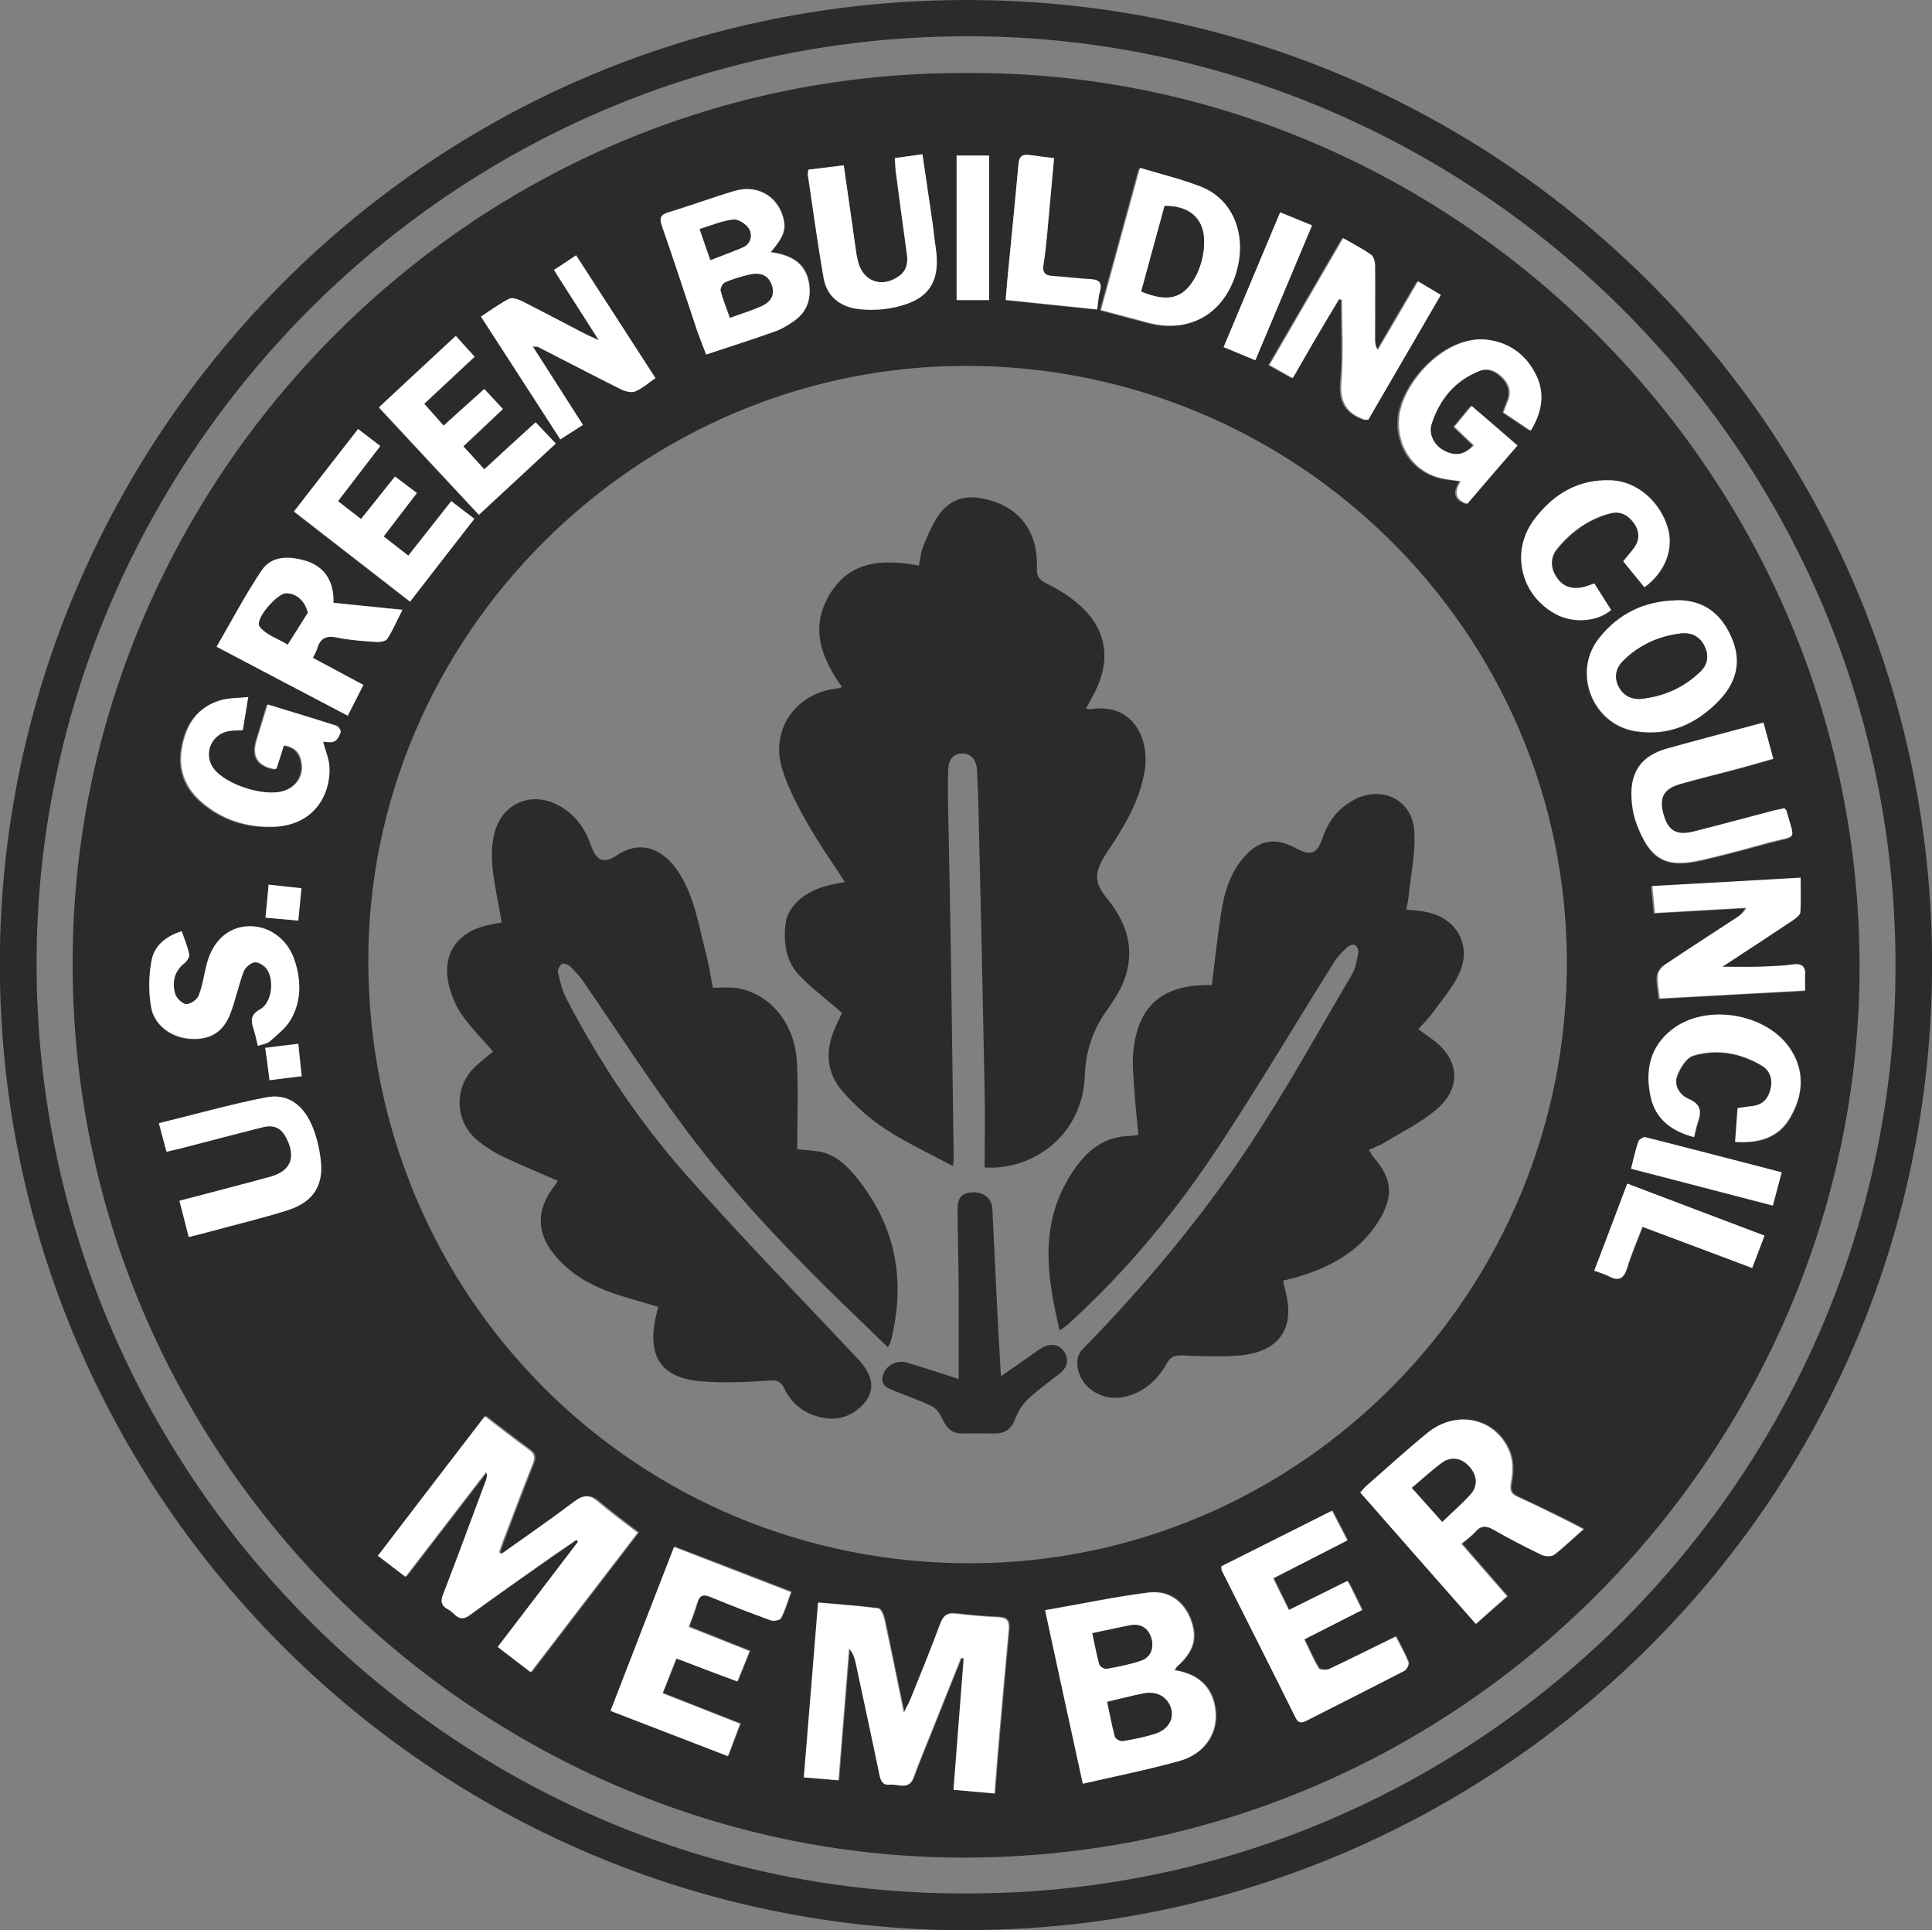 <?xml version="1.0" encoding="UTF-8"?>
<svg id="Livello_2" data-name="Livello 2" xmlns="http://www.w3.org/2000/svg" xmlns:xlink="http://www.w3.org/1999/xlink" viewBox="0 0 85.45 85.36">
  <rect x="0" y="0" width="85.45" height="85.36" fill="#808080" stroke="none"/>
  <defs>
    <style>
      .cls-1 {
        fill: #2b2b2a;
      }

      .cls-2 {
        fill: #fff;
      }

      .cls-3 {
        clip-path: url(#clippath-1);
      }

      .cls-4 {
        clip-path: url(#clippath);
      }

      .cls-5 {
        fill: none;
      }
    </style>
    <clipPath id="clippath">
      <rect class="cls-5" x="0" width="85.45" height="85.36"/>
    </clipPath>
    <clipPath id="clippath-1">
      <rect class="cls-5" x="0" width="85.45" height="85.36"/>
    </clipPath>
  </defs>
  <g id="Livello_1-2" data-name="Livello 1">
    <g class="cls-4">
      <path class="cls-1" d="m42.7,83.73c22.58.07,40.76-18.28,41.13-40.27.4-23.2-18.33-41.46-40.28-41.85C20.27,1.2,1.86,20.02,1.62,42.17c-.25,22.98,18.53,41.64,41.09,41.56m.03,1.63C19.05,85.35-.43,65.9,0,41.84.42,18.88,19.49-.7,44.06.02c22.74.67,40.84,19.04,41.38,41.55.59,24.71-19.46,43.82-42.7,43.78"/>
      <path class="cls-1" d="m13.35,47.59c-.05-.5-.1-.94-.15-1.44-.52.06-.97.12-1.46.18.07.5.13.94.19,1.43.5-.06.93-.11,1.43-.17m-1.47-8.47c-.05.54-.09.99-.14,1.46.53.05.98.09,1.45.13.05-.51.09-.95.14-1.43-.5-.06-.93-.1-1.45-.16M55.52,15.93c.85-2.02,1.68-3.98,2.51-5.97-.48-.2-.93-.38-1.41-.57-.84,2-1.66,3.95-2.5,5.96.48.2.92.38,1.4.58m-11.77-9.05h-1.44v6.39h1.44v-6.39Zm35.05,44.98c-2.05-.53-4.03-1.05-6.02-1.56-.09-.02-.29.1-.32.19-.13.38-.21.77-.32,1.2,2.12.55,4.18,1.08,6.27,1.63.14-.52.26-.96.39-1.46M48.53,13.68c.04-.3.06-.56.12-.79.11-.4-.06-.51-.43-.53-.56-.03-1.12-.1-1.68-.14-.33-.02-.44-.17-.39-.49.07-.44.12-.88.16-1.31.11-1.12.21-2.25.31-3.41-.41-.05-.76-.09-1.11-.14-.3-.04-.43.07-.46.38-.14,1.52-.29,3.04-.44,4.56-.05.48-.09.96-.13,1.47,1.38.14,2.7.28,4.05.42m28.97,42.39c.19-.5.36-.95.55-1.44-2.05-.78-4.04-1.53-6.06-2.3-.5,1.31-.98,2.57-1.46,3.85.25.09.45.15.63.24.46.25.68.1.83-.39.18-.59.43-1.17.67-1.79,1.63.61,3.2,1.2,4.86,1.83m-.76-5.58c1.05.07,1.9-.18,2.41-1.04.58-.98.69-2.04.05-3.04-1.03-1.6-3.72-2.06-5.23-.9-1,.77-1.22,1.86-.96,3.02.22.97.93,1.49,1.91,1.75.06-.24.1-.46.17-.66.16-.46.15-.8-.41-1.03-.37-.16-.67-.58-.51-1.01.13-.35.4-.81.71-.9,1.05-.31,2.1-.12,3.04.44.36.22.49.61.39,1.03-.09.39-.31.68-.74.75-.23.04-.46.07-.72.1-.03.48-.07.95-.11,1.49m-4.02-24.53c.93-.68,1.32-1.72,1.03-2.66-.35-1.16-1.37-2.03-2.47-2.07-1.47-.06-2.6.61-3.44,1.75-1.06,1.42-.58,3.36.99,4.18.77.4,1.82.33,2.42-.2-.24-.38-.48-.76-.74-1.17-.16.05-.3.11-.44.15-.49.13-.93.02-1.22-.41-.28-.42-.31-.89.02-1.28.62-.75,1.39-1.3,2.34-1.56.45-.12.8.08,1.06.44.25.36.27.73,0,1.09-.15.2-.31.39-.47.59.32.39.63.77.93,1.15M8.35,54.7c.36-.09.65-.16.94-.24,1.13-.3,2.27-.58,3.39-.93,1.1-.34,1.59-1.02,1.51-2.08-.04-.52-.15-1.05-.34-1.53-.4-1.07-1.12-1.59-2.1-1.39-1.58.31-3.13.75-4.73,1.14.13.47.23.85.34,1.26.24-.06.44-.1.64-.15,1.2-.31,2.4-.63,3.6-.93.53-.13.84.03,1.08.52.41.83.16,1.43-.74,1.67-1.32.37-2.65.7-4.01,1.06.14.54.27,1.05.41,1.6M39.57,6.99c.02.23.02.41.04.59.16,1.21.32,2.43.49,3.64.06.4,0,.75-.35,1-.77.55-1.61.23-1.82-.69-.04-.17-.06-.33-.09-.5-.18-1.22-.35-2.45-.53-3.71-.54.07-1.06.13-1.56.19-.02.11-.04.16-.03.21.23,1.53.44,3.06.7,4.58.14.81.73,1.28,1.52,1.37.54.07,1.13.04,1.66-.08,1.51-.34,2.01-1.15,1.77-2.68-.06-.39-.1-.78-.15-1.16-.14-.95-.28-1.91-.43-2.92-.43.06-.81.11-1.23.17M11.41,46.26c.2-.07.39-.09.51-.19.32-.29.69-.56.91-.93.49-.84.49-1.76.19-2.66-.32-.96-1.15-1.55-2.08-1.5-.9.05-1.56.68-1.82,1.73-.11.44-.17.91-.34,1.33-.07.18-.38.4-.56.38-.18-.02-.43-.28-.49-.48-.13-.5-.03-.97.42-1.33.11-.09.23-.27.21-.39-.07-.34-.21-.67-.33-1.02-.7.21-1.2.63-1.33,1.27-.13.66-.14,1.38-.03,2.05.13.82.89,1.37,1.71,1.43.85.07,1.45-.25,1.78-1.06.25-.61.37-1.27.6-1.89.07-.19.3-.4.48-.43.16-.03.42.13.54.28.37.48.24,1.51-.27,1.8-.42.24-.42.48-.3.85.08.22.12.46.2.78m66.59-14.29c-1.48.4-2.88.76-4.27,1.15-1.13.32-1.63,1.02-1.57,2.18.02.37.08.75.21,1.1.62,1.68,1.35,2,2.92,1.64.99-.23,1.98-.5,2.96-.77,1.27-.34,1.14-.04.76-1.41,0-.03-.04-.05-.09-.1-.15.03-.31.06-.47.1-1.19.31-2.37.63-3.55.92-.75.19-1.13-.04-1.33-.78-.2-.73.01-1.13.76-1.34.92-.26,1.84-.48,2.76-.73.44-.12.87-.25,1.34-.38-.15-.55-.28-1.03-.43-1.58m-53.42-12.36c-.31-.33-.58-.61-.88-.93-.77.71-1.51,1.38-2.27,2.08-.31-.34-.61-.66-.94-1.02.6-.56,1.16-1.09,1.75-1.65-.28-.3-.53-.57-.82-.88-.61.55-1.19,1.07-1.8,1.62-.31-.35-.57-.64-.86-.97.76-.72,1.48-1.39,2.23-2.08-.28-.31-.55-.61-.83-.92-1.17,1.09-2.27,2.12-3.4,3.16,1.49,1.6,2.94,3.16,4.42,4.74,1.15-1.07,2.25-2.08,3.4-3.15m-11.58,3.01c1.74,1.35,3.43,2.66,5.13,3.98.96-1.24,1.88-2.43,2.84-3.66-.37-.28-.69-.52-1.02-.78-.65.83-1.27,1.61-1.9,2.41-.39-.3-.73-.57-1.09-.85.51-.66.97-1.27,1.47-1.92-.34-.26-.64-.49-.97-.73-.52.65-1,1.26-1.5,1.88-.36-.28-.68-.53-1.02-.79.63-.82,1.24-1.61,1.87-2.43-.34-.27-.65-.5-.98-.76-.95,1.22-1.86,2.4-2.84,3.66m61.11,3.92c-1.39.03-2.54.59-3.4,1.68-1.18,1.51-.27,3.8,1.62,4.1,1.47.23,2.68-.31,3.68-1.34.77-.8,1.04-1.73.56-2.81-.48-1.07-1.26-1.66-2.46-1.64m-63.13,4.28c-.48.05-.88.04-1.24.14-1.05.31-1.55,1.09-1.73,2.13-.17,1.01.19,1.82.95,2.44.87.72,1.9,1.05,3.03,1.03,1.97-.04,2.62-1.56,2.54-2.69-.02-.34-.17-.68-.28-1.08.19,0,.39.06.51-.01.13-.07.23-.26.27-.41.02-.07-.1-.25-.19-.28-1-.32-2-.62-3.04-.94-.17.57-.32,1.07-.48,1.57q-.33,1.08.79,1.29s.03,0,.08-.02c.11-.33.22-.68.33-1.03.55.07.76.4.8.86.05.51-.25.95-.76,1.13-.85.3-2.63-.25-3.16-.99-.47-.65-.07-1.55.74-1.65.18-.02.37-.02.56-.03.08-.46.15-.9.24-1.46m56.7-11.79c.49-.81.64-1.62.25-2.42-.41-.87-1.12-1.44-2.11-1.59-1.89-.28-3.84,1.92-3.96,3.48-.09,1.2.6,2.28,1.76,2.61.3.09.62.11.97.16-.26.43-.31.8.29,1,.73-.85,1.46-1.69,2.23-2.58-.69-.59-1.34-1.15-2.03-1.75-.28.34-.52.63-.76.92.33.31.59.56.86.82-.4.44-.83.48-1.29.25-.45-.22-.73-.74-.58-1.19.35-1.08,1.02-1.91,2.11-2.34.4-.16.74,0,1.02.27.3.3.42.65.24,1.07-.06.15-.12.31-.18.49.39.26.77.51,1.18.79m-8.45-5.81s.08.02.12.04c0,1.22.08,2.45-.03,3.66-.08.89.26,1.37,1.04,1.64.03.01.06,0,.15,0,1.06-1.82,2.13-3.66,3.21-5.52-.37-.22-.67-.4-1.01-.6-.61,1.04-1.2,2.04-1.78,3.04-.12-.2-.12-.36-.12-.52,0-1.07.01-2.14,0-3.22,0-.16-.06-.39-.18-.48-.37-.26-.78-.47-1.23-.73-1.1,1.89-2.17,3.73-3.26,5.61.37.21.68.38,1.03.58.35-.6.68-1.18,1.01-1.75.34-.58.69-1.16,1.04-1.74m-10.53.49c.73.2,1.42.38,2.1.56,1.76.47,3.24-.32,3.83-2.05.58-1.73-.04-3.4-1.55-3.97-.85-.32-1.74-.54-2.66-.81-.58,2.12-1.14,4.18-1.72,6.28m24.72,30.44c2.17-.12,4.28-.23,6.42-.35,0-.25-.01-.45,0-.65.03-.44-.16-.56-.58-.5-.49.07-.99.08-1.48.1-.49.01-.98,0-1.6,0,1.11-.73,2.12-1.39,3.13-2.06.13-.09.31-.22.32-.35.04-.49.01-.98.01-1.53-2.24.12-4.38.24-6.56.37.04.41.08.77.12,1.19,1.38-.08,2.71-.16,4.04-.23-.11.21-.25.32-.4.42-1.07.7-2.14,1.39-3.2,2.1-.15.1-.29.3-.31.47-.03.31.05.64.08,1.02M26.48,15.04c-.31-.14-.49-.22-.66-.31-.91-.47-1.81-.95-2.72-1.41-.17-.08-.43-.18-.57-.11-.43.22-.82.51-1.25.79,1.19,1.85,2.34,3.63,3.51,5.43.36-.23.67-.43,1-.64-.75-1.17-1.47-2.29-2.22-3.47.13.01.19,0,.23.02,1.21.62,2.42,1.25,3.64,1.86.19.1.48.18.65.11.32-.13.59-.38.9-.59-1.18-1.83-2.34-3.62-3.51-5.43-.36.24-.65.43-.98.64.66,1.03,1.28,2.01,1.98,3.1m-12.64,14.05c.08-.18.14-.28.18-.39.13-.44.37-.61.86-.51.58.12,1.18.16,1.77.2.16.01.41-.03.48-.14.25-.39.44-.82.67-1.28-1.08-.11-2.07-.21-3.05-.31-.01-.18,0-.3-.02-.42-.1-.75-.53-1.25-1.25-1.45-.7-.2-1.46-.22-1.91.44-.71,1.06-1.31,2.2-1.99,3.37,1.99,1.04,3.87,2.03,5.8,3.05.24-.48.46-.9.69-1.36-.76-.41-1.48-.79-2.22-1.19m20.25-17.95c.6-.7.7-1.02.54-1.58-.28-.93-1.16-1.42-2.14-1.13-.98.29-1.94.65-2.91.94-.38.11-.42.27-.29.62.54,1.54,1.04,3.09,1.56,4.64.11.33.25.66.39,1.03,1.05-.35,2.07-.67,3.07-1.03.3-.11.58-.28.84-.47.55-.4.73-.97.64-1.62-.14-.92-.8-1.28-1.69-1.4m25.5,58.76c-.87.43-1.71.84-2.58,1.28-.24-.49-.46-.94-.69-1.4,1.14-.58,2.19-1.12,3.28-1.68-.24-.46-.45-.87-.68-1.31-1.68.84-3.3,1.66-4.9,2.46.01.1,0,.14.02.17,1.09,2.17,2.19,4.34,3.27,6.52.13.26.27.24.49.13,1.44-.73,2.89-1.46,4.32-2.2.1-.05.22-.29.18-.38-.16-.39-.36-.75-.56-1.14-1.02.51-1.98.99-2.95,1.44-.13.06-.41.04-.46-.04-.24-.4-.42-.83-.64-1.27.89-.45,1.72-.87,2.56-1.3-.19-.38-.36-.73-.53-1.08-.03-.06-.07-.11-.13-.21m-30.28,4.97c.22-.54.41-1.03.62-1.55.91.34,1.79.68,2.7,1.02.19-.48.36-.9.54-1.34-.93-.37-1.8-.71-2.69-1.07.14-.39.27-.72.37-1.06.1-.35.28-.39.61-.26.88.36,1.77.71,2.66,1.03.13.05.4,0,.44-.1.18-.36.29-.74.44-1.15-1.75-.68-3.44-1.33-5.17-1.99-.95,2.44-1.87,4.82-2.81,7.25,1.77.68,3.46,1.33,5.19,2,.18-.49.35-.94.54-1.43-1.15-.45-2.25-.88-3.43-1.35m40.74-7.25c-.35-.18-.62-.33-.89-.46-.67-.33-1.34-.66-2.02-.97-.3-.14-.36-.28-.29-.62.08-.43.1-.94-.06-1.34-.58-1.5-2.33-1.92-3.62-.88-.93.75-1.8,1.55-2.7,2.34-.1.09-.18.19-.29.31,1.71,1.95,3.41,3.87,5.11,5.81.49-.43.92-.81,1.38-1.22-.68-.78-1.33-1.53-2.02-2.32.22-.19.43-.34.6-.52.26-.3.5-.28.83-.1.69.39,1.4.76,2.12,1.11.15.07.42.09.54,0,.43-.33.82-.71,1.31-1.14m-23.82,3.58c.57,2.62,1.11,5.12,1.67,7.68,1.47-.34,2.88-.62,4.25-1,1.18-.33,1.78-1.3,1.59-2.39-.17-.97-.82-1.47-1.79-1.63.05-.07.06-.12.1-.15.76-.68.93-1.28.6-2.13-.3-.76-.95-1.27-1.85-1.16-1.51.19-3.01.51-4.57.78m-2.24,8.11c.07-.88.13-1.67.2-2.47.14-1.59.28-3.19.43-4.78.03-.35-.04-.54-.44-.56-.65-.03-1.29-.08-1.93-.16-.38-.04-.54.12-.66.45-.41,1.1-.85,2.18-1.29,3.27-.08.19-.18.37-.32.67-.31-1.48-.58-2.81-.86-4.14-.04-.18-.16-.46-.27-.47-.87-.11-1.74-.17-2.66-.25-.22,2.63-.42,5.16-.63,7.73.54.05,1.01.09,1.53.13.16-1.99.31-3.91.47-5.83.18.2.24.41.29.62.36,1.64.72,3.29,1.05,4.94.06.3.15.49.47.46.36-.04.83.27,1.04-.32.26-.72.56-1.42.84-2.13.42-1.05.84-2.1,1.26-3.15.04,0,.08.02.12.02-.15,1.93-.3,3.86-.45,5.81.63.06,1.2.11,1.81.16m-21.79-10.6s-.06-.05-.09-.07c.05-.16.1-.32.16-.47.43-1.14.86-2.29,1.32-3.43.12-.29.09-.46-.16-.64-.64-.47-1.27-.96-1.95-1.48-1.59,2.07-3.15,4.1-4.73,6.17.43.33.81.62,1.22.93,1.22-1.58,2.39-3.11,3.57-4.64.05.16.03.27-.01.37-.63,1.69-1.25,3.38-1.91,5.06-.13.34-.02.53.25.66.28.14.46.6.91.26,1.1-.81,2.21-1.59,3.33-2.37.47-.33.95-.65,1.42-.98.02.03.04.06.07.09-1.18,1.54-2.35,3.08-3.55,4.65.5.39.97.74,1.46,1.12,1.59-2.08,3.14-4.1,4.73-6.17-.6-.46-1.19-.89-1.74-1.36-.37-.32-.65-.33-1.05-.03-1.06.8-2.15,1.55-3.23,2.32m-5.96-26.11c.06,14.81,11.91,26.6,26.69,26.55,14.57-.05,26.38-12.01,26.32-26.66-.05-14.56-12.02-26.35-26.69-26.29-14.46.06-26.38,12.01-26.32,26.41M42.73,3.23c21.61-.16,39.91,17.89,39.51,40.22-.38,21-17.95,39.08-40.31,38.69-21.01-.37-39.15-17.93-38.71-40.33C3.63,20.82,21.07,3.13,42.73,3.23"/>
      <path class="cls-2" d="m22.18,68.71c1.08-.77,2.17-1.52,3.23-2.32.4-.3.68-.29,1.05.03.55.47,1.14.9,1.74,1.36-1.59,2.07-3.14,4.09-4.73,6.17-.49-.38-.96-.73-1.46-1.12,1.2-1.57,2.38-3.11,3.55-4.65-.02-.03-.04-.06-.07-.09-.47.33-.95.64-1.42.98-1.11.79-2.23,1.57-3.33,2.37-.45.34-.63-.12-.91-.26-.26-.13-.38-.32-.24-.66.65-1.68,1.27-3.37,1.9-5.06.04-.11.07-.22.01-.37-1.18,1.53-2.35,3.06-3.57,4.64-.41-.31-.79-.61-1.22-.93,1.58-2.07,3.14-4.1,4.73-6.17.68.52,1.3,1.01,1.95,1.48.26.19.28.36.16.64-.45,1.14-.88,2.28-1.32,3.43-.06.16-.11.31-.16.47.03.02.06.05.09.07"/>
      <path class="cls-2" d="m43.98,79.31c-.61-.05-1.18-.11-1.81-.16.15-1.95.3-3.88.45-5.81-.04,0-.08-.02-.12-.02-.42,1.05-.84,2.1-1.26,3.15-.28.71-.58,1.41-.84,2.13-.22.59-.68.28-1.04.32-.32.04-.41-.16-.47-.46-.34-1.65-.7-3.29-1.05-4.94-.05-.21-.11-.42-.29-.62-.15,1.92-.31,3.83-.47,5.83-.52-.05-.99-.09-1.53-.13.21-2.57.42-5.1.63-7.73.92.08,1.8.14,2.66.26.11.01.23.3.27.47.29,1.33.56,2.66.86,4.14.15-.3.25-.48.32-.66.44-1.09.88-2.17,1.29-3.27.13-.34.28-.5.66-.45.64.07,1.29.13,1.93.16.4.02.47.22.44.56-.15,1.59-.29,3.18-.43,4.78-.07.8-.13,1.59-.2,2.47"/>
      <path class="cls-2" d="m48.31,72.22c.11.49.19.94.31,1.38.03.09.23.22.32.2.51-.09,1.03-.19,1.53-.36.43-.15.58-.57.45-1-.14-.43-.48-.65-.94-.56-.53.1-1.06.22-1.67.35m.66,3.03c.12.54.2,1.04.34,1.53.03.1.24.22.35.2.47-.07.94-.17,1.39-.31.59-.18.87-.62.75-1.1-.13-.51-.61-.81-1.2-.69-.52.1-1.03.23-1.63.37m-2.75-4.05c1.57-.27,3.06-.59,4.57-.78.89-.11,1.55.4,1.85,1.15.33.85.16,1.45-.6,2.13-.03.03-.05.08-.1.15.97.15,1.62.66,1.79,1.63.19,1.09-.42,2.07-1.59,2.39-1.37.38-2.77.66-4.25,1-.56-2.55-1.1-5.05-1.67-7.68"/>
      <path class="cls-2" d="m62.45,65.8c.46.52.88.99,1.33,1.49.47-.45.9-.81,1.26-1.23.34-.39.27-.86-.09-1.24-.33-.35-.79-.43-1.19-.13-.45.33-.85.71-1.32,1.1m7.59,1.83c-.49.43-.88.81-1.31,1.14-.12.09-.39.07-.54,0-.72-.35-1.43-.71-2.12-1.11-.33-.19-.57-.2-.83.1-.16.19-.37.33-.6.52.69.79,1.34,1.54,2.02,2.32-.46.4-.89.78-1.38,1.22-1.71-1.94-3.4-3.86-5.11-5.81.11-.12.19-.22.29-.31.9-.78,1.77-1.59,2.7-2.34,1.29-1.04,3.04-.62,3.62.88.15.4.13.9.05,1.34-.06.34,0,.49.29.62.68.31,1.35.64,2.02.97.27.13.54.28.89.46"/>
      <path class="cls-2" d="m29.3,74.88c1.18.46,2.29.9,3.43,1.35-.19.49-.35.95-.54,1.43-1.73-.67-3.42-1.32-5.19-2,.94-2.43,1.86-4.81,2.81-7.25,1.73.67,3.42,1.32,5.17,2-.15.4-.26.79-.44,1.15-.04.09-.32.14-.44.1-.9-.32-1.78-.67-2.66-1.03-.33-.14-.51-.09-.61.26-.1.34-.23.67-.37,1.06.89.35,1.77.7,2.69,1.07-.18.44-.35.86-.54,1.34-.91-.34-1.79-.67-2.7-1.02-.21.52-.4,1.01-.61,1.55"/>
      <path class="cls-2" d="m59.58,69.91c.06.09.1.15.13.21.17.35.34.7.53,1.08-.85.43-1.67.85-2.56,1.3.22.44.4.87.64,1.27.05.08.33.1.46.04.97-.46,1.92-.94,2.95-1.44.2.39.41.75.56,1.14.04.09-.08.32-.18.38-1.44.74-2.88,1.47-4.32,2.2-.22.11-.36.13-.49-.13-1.08-2.18-2.18-4.35-3.27-6.52-.01-.03,0-.06-.02-.17,1.6-.8,3.22-1.62,4.9-2.46.23.44.44.85.68,1.31-1.09.56-2.15,1.1-3.28,1.68.23.46.45.91.69,1.4.88-.43,1.71-.85,2.58-1.28"/>
      <path class="cls-2" d="m30.94,10.13c.17.49.31.9.48,1.37.53-.21.99-.37,1.43-.56.37-.16.43-.53.28-.81-.12-.21-.47-.44-.69-.42-.49.05-.96.26-1.5.42m1.34,3.93c.48-.18.93-.32,1.36-.5.39-.17.65-.44.5-.92-.14-.42-.46-.61-.97-.49-.38.08-.75.2-1.11.35-.1.04-.21.26-.18.37.1.39.26.76.41,1.2m1.8-2.91c.9.12,1.55.48,1.69,1.4.1.65-.08,1.22-.64,1.62-.26.19-.54.36-.84.47-1,.36-2.02.68-3.07,1.03-.14-.37-.27-.7-.39-1.03-.52-1.55-1.02-3.1-1.56-4.64-.12-.35-.09-.51.29-.62.98-.29,1.93-.65,2.91-.94.98-.29,1.86.2,2.14,1.13.16.55.06.87-.54,1.58"/>
      <path class="cls-2" d="m13.61,27.09c-.12-.51-.5-.86-.95-.85-.4,0-1.39,1.14-1.17,1.46.26.37.81.54,1.24.8.3-.47.59-.94.89-1.41m.23,2.01c.75.4,1.46.78,2.22,1.19-.23.46-.44.88-.69,1.36-1.93-1.01-3.81-2-5.8-3.05.68-1.16,1.27-2.3,1.99-3.37.44-.66,1.2-.64,1.91-.44.72.21,1.15.7,1.25,1.45.02.12.01.24.02.42.99.1,1.98.2,3.05.31-.24.46-.42.89-.67,1.28-.07.11-.32.15-.48.14-.59-.04-1.19-.08-1.77-.2-.49-.1-.73.07-.86.51-.03.11-.1.22-.18.39"/>
      <path class="cls-2" d="m26.48,15.04c-.7-1.1-1.33-2.08-1.98-3.1.33-.21.62-.41.98-.65,1.17,1.81,2.33,3.61,3.51,5.43-.31.21-.58.46-.9.59-.18.07-.46-.01-.66-.11-1.22-.61-2.42-1.24-3.64-1.86-.04-.02-.09,0-.23-.02.75,1.17,1.47,2.29,2.22,3.47-.33.21-.64.41-1,.64-1.16-1.8-2.31-3.58-3.51-5.43.43-.28.82-.57,1.25-.79.14-.07.4.03.57.11.91.46,1.81.94,2.72,1.41.17.09.36.17.66.31"/>
      <path class="cls-2" d="m73.41,44.15c-.04-.38-.11-.7-.08-1.02.01-.17.16-.37.31-.47,1.06-.71,2.13-1.4,3.2-2.1.15-.1.29-.21.4-.42-1.33.08-2.66.15-4.04.23-.04-.42-.08-.78-.12-1.19,2.18-.12,4.32-.24,6.56-.37,0,.55.02,1.04-.01,1.53-.01.12-.19.26-.32.35-1,.67-2.01,1.33-3.13,2.06.62,0,1.11.01,1.6,0,.49-.02.99-.03,1.48-.1.42-.06.61.06.58.5-.01.2,0,.4,0,.65-2.14.12-4.24.23-6.42.35"/>
      <path class="cls-2" d="m50.48,12.88c1.16.48,1.84.33,2.37-.6.23-.41.37-.92.4-1.4.09-1.15-.56-1.79-1.74-1.78-.34,1.25-.69,2.5-1.03,3.77m-1.78.83c.58-2.1,1.14-4.16,1.72-6.28.92.28,1.81.49,2.66.82,1.51.57,2.13,2.25,1.55,3.97-.59,1.73-2.06,2.52-3.83,2.06-.68-.18-1.37-.37-2.1-.56"/>
      <path class="cls-2" d="m59.23,13.23c-.35.58-.7,1.16-1.04,1.74-.33.57-.66,1.14-1.01,1.75-.35-.2-.66-.37-1.03-.58,1.09-1.87,2.16-3.72,3.26-5.61.45.26.86.47,1.23.73.12.08.18.31.18.48.01,1.07,0,2.14,0,3.22,0,.16,0,.32.12.52.59-1,1.17-2,1.78-3.04.34.2.64.38,1.01.6-1.08,1.86-2.15,3.7-3.21,5.52-.09,0-.12,0-.15,0-.78-.27-1.11-.75-1.04-1.64.1-1.21.03-2.44.03-3.66-.04-.01-.08-.02-.12-.04"/>
      <path class="cls-2" d="m67.68,19.03c-.41-.28-.79-.53-1.18-.79.07-.18.12-.34.19-.49.18-.42.06-.78-.24-1.07-.28-.28-.62-.43-1.02-.27-1.09.43-1.76,1.26-2.11,2.34-.15.46.13.97.58,1.19.46.23.88.19,1.29-.25-.27-.26-.54-.51-.86-.82.24-.29.48-.58.76-.92.69.59,1.34,1.15,2.03,1.75-.77.89-1.5,1.73-2.22,2.58-.6-.2-.55-.57-.29-1-.35-.06-.67-.08-.97-.16-1.16-.33-1.85-1.41-1.76-2.61.12-1.56,2.07-3.76,3.97-3.48.99.15,1.7.72,2.11,1.59.38.8.24,1.61-.25,2.42"/>
      <path class="cls-2" d="m10.98,30.83c-.09.56-.16.99-.24,1.46-.2,0-.38,0-.56.03-.81.1-1.21,1-.74,1.65.54.74,2.31,1.3,3.16.99.51-.18.81-.62.76-1.13-.04-.47-.26-.8-.8-.87-.11.36-.22.7-.33,1.03-.05.01-.07.02-.08.02q-1.13-.21-.79-1.29c.15-.5.3-1,.48-1.57,1.04.32,2.04.62,3.04.94.09.03.21.21.19.28-.04.15-.14.34-.27.41-.13.07-.33.02-.51.02.11.4.25.73.28,1.07.08,1.13-.57,2.66-2.54,2.69-1.13.02-2.16-.31-3.03-1.03-.76-.63-1.12-1.44-.95-2.44.18-1.04.67-1.82,1.72-2.13.36-.1.76-.09,1.24-.14"/>
      <path class="cls-2" d="m72.54,30.91c1.03-.1,1.94-.49,2.68-1.22.32-.31.37-.72.17-1.13-.21-.42-.58-.59-1.01-.55-.99.1-1.87.5-2.58,1.21-.32.31-.41.71-.2,1.12.19.39.51.58.95.57m1.57-4.37c1.2-.02,1.99.56,2.46,1.64.48,1.08.21,2.01-.56,2.81-1,1.03-2.21,1.57-3.68,1.34-1.89-.3-2.81-2.59-1.62-4.1.85-1.09,2-1.65,3.4-1.68"/>
      <path class="cls-2" d="m13,22.62c.98-1.26,1.89-2.44,2.84-3.65.33.25.63.49.98.75-.63.82-1.24,1.61-1.87,2.44.34.27.66.51,1.02.79.5-.63.98-1.23,1.5-1.88.32.24.62.47.97.73-.5.65-.97,1.26-1.47,1.92.36.28.7.55,1.09.85.63-.8,1.25-1.58,1.9-2.41.33.25.65.5,1.02.78-.96,1.23-1.88,2.42-2.84,3.66-1.7-1.32-3.39-2.63-5.13-3.98"/>
      <path class="cls-2" d="m24.58,19.61c-1.15,1.07-2.25,2.08-3.4,3.15-1.48-1.58-2.93-3.15-4.42-4.75,1.13-1.05,2.23-2.08,3.4-3.16.28.32.55.61.83.92-.74.69-1.46,1.37-2.23,2.08.29.32.55.62.86.97.61-.55,1.19-1.08,1.8-1.62.29.31.54.58.82.88-.59.56-1.15,1.09-1.75,1.65.33.36.62.68.93,1.02.76-.7,1.5-1.38,2.27-2.08.3.32.57.6.88.93"/>
      <path class="cls-2" d="m78,31.97c.15.55.28,1.04.43,1.58-.47.13-.9.26-1.34.38-.92.25-1.85.47-2.76.73-.75.21-.96.6-.76,1.33.2.74.58.97,1.33.78,1.19-.3,2.37-.62,3.55-.93.16-.04.33-.07.47-.1.04.05.08.07.09.1.38,1.37.51,1.07-.76,1.41-.98.27-1.97.54-2.96.77-1.57.36-2.3.05-2.92-1.64-.13-.35-.19-.73-.21-1.1-.06-1.16.44-1.86,1.57-2.18,1.39-.39,2.79-.75,4.27-1.15"/>
      <path class="cls-2" d="m11.41,46.26c-.08-.32-.13-.55-.2-.78-.12-.37-.13-.61.3-.85.52-.29.64-1.31.28-1.8-.11-.15-.38-.31-.54-.28-.19.04-.41.24-.48.43-.23.62-.36,1.28-.6,1.89-.33.81-.92,1.12-1.78,1.06-.82-.06-1.58-.61-1.71-1.43-.11-.67-.1-1.39.03-2.05.13-.64.63-1.06,1.33-1.27.12.36.26.68.33,1.02.02.11-.1.3-.21.39-.45.35-.55.83-.42,1.33.05.2.3.46.49.48.18.02.49-.19.56-.38.17-.42.23-.88.34-1.33.25-1.04.92-1.68,1.82-1.73.92-.05,1.76.54,2.08,1.5.3.91.31,1.83-.19,2.66-.22.36-.59.64-.91.93-.12.1-.3.12-.51.19"/>
      <path class="cls-2" d="m39.57,6.99c.42-.06.8-.11,1.23-.17.15,1.01.29,1.96.43,2.92.06.39.09.78.15,1.16.24,1.53-.27,2.35-1.77,2.68-.54.12-1.12.15-1.66.08-.79-.1-1.38-.56-1.52-1.37-.27-1.52-.47-3.05-.7-4.58,0-.05.01-.1.03-.21.5-.06,1.01-.12,1.56-.19.18,1.26.36,2.49.53,3.71.02.17.05.34.09.5.21.92,1.05,1.24,1.82.69.35-.25.41-.6.35-1-.17-1.21-.33-2.42-.49-3.64-.02-.18-.03-.36-.04-.59"/>
      <path class="cls-2" d="m8.35,54.7c-.14-.55-.27-1.05-.41-1.6,1.36-.36,2.69-.7,4.01-1.06.9-.25,1.15-.84.74-1.67-.24-.49-.55-.65-1.07-.52-1.2.3-2.4.62-3.61.93-.19.05-.39.09-.64.15-.11-.41-.22-.79-.34-1.26,1.6-.39,3.15-.83,4.73-1.14.98-.19,1.69.33,2.1,1.39.18.49.3,1.01.34,1.53.08,1.05-.4,1.73-1.51,2.08-1.12.35-2.26.62-3.39.93-.29.08-.59.15-.94.24"/>
      <path class="cls-2" d="m72.72,25.96c-.31-.38-.61-.75-.93-1.14.16-.2.33-.39.48-.59.26-.36.25-.73,0-1.09-.26-.36-.6-.56-1.06-.44-.96.25-1.73.81-2.34,1.56-.33.4-.3.87-.02,1.28.29.43.73.54,1.22.41.15-.04.28-.09.44-.15.26.41.5.79.74,1.17-.6.52-1.65.6-2.42.2-1.57-.83-2.04-2.76-.99-4.18.85-1.14,1.97-1.82,3.44-1.75,1.1.05,2.11.91,2.47,2.07.29.95-.1,1.99-1.03,2.66"/>
      <path class="cls-2" d="m76.74,50.49c.04-.53.07-1,.11-1.49.26-.04.49-.07.72-.1.43-.07.65-.36.74-.75.1-.42-.03-.82-.39-1.03-.94-.56-1.99-.76-3.04-.44-.3.09-.58.55-.71.9-.16.43.13.85.51,1.01.56.24.57.57.41,1.03-.07.21-.11.42-.17.66-.98-.26-1.69-.78-1.91-1.75-.26-1.17-.05-2.25.96-3.02,1.51-1.16,4.2-.7,5.23.9.64,1,.54,2.06-.05,3.04-.51.86-1.36,1.11-2.41,1.04"/>
      <path class="cls-2" d="m77.5,56.07c-1.66-.62-3.23-1.21-4.86-1.82-.24.63-.49,1.2-.67,1.79-.15.49-.36.64-.83.39-.18-.09-.38-.15-.63-.24.49-1.28.97-2.54,1.46-3.85,2.02.77,4.01,1.52,6.07,2.3-.19.49-.36.94-.55,1.44"/>
      <path class="cls-2" d="m48.53,13.68c-1.35-.14-2.66-.27-4.05-.42.04-.51.08-.99.13-1.47.15-1.52.3-3.04.44-4.56.03-.31.16-.42.46-.38.35.05.7.09,1.11.14-.11,1.16-.21,2.28-.31,3.41-.04.44-.09.88-.16,1.31-.05.32.06.47.39.49.56.04,1.12.11,1.68.14.37.02.54.14.43.53-.07.24-.08.49-.12.79"/>
      <path class="cls-2" d="m78.8,51.85c-.14.51-.25.95-.39,1.46-2.09-.54-4.15-1.08-6.27-1.63.11-.43.19-.82.32-1.2.03-.09.23-.22.32-.19,1.99.5,3.97,1.02,6.02,1.55"/>
    </g>
    <rect class="cls-2" x="42.31" y="6.88" width="1.44" height="6.39"/>
    <g class="cls-3">
      <path class="cls-2" d="m55.52,15.93c-.48-.2-.92-.38-1.4-.58.84-2.01,1.66-3.96,2.5-5.96.48.2.93.38,1.41.58-.83,1.98-1.66,3.95-2.51,5.97"/>
      <path class="cls-2" d="m11.88,39.12c.52.06.95.11,1.45.16-.05.48-.09.92-.14,1.43-.47-.04-.92-.08-1.45-.13.05-.48.09-.92.14-1.46"/>
      <path class="cls-2" d="m13.35,47.59c-.49.06-.93.11-1.43.18-.06-.49-.12-.93-.19-1.43.5-.06.94-.12,1.46-.18.05.5.1.94.15,1.44"/>
      <path class="cls-1" d="m37.39,39.04c-.6-.93-1.19-1.76-1.69-2.65-.44-.78-.87-1.59-1.12-2.44-.51-1.74.67-3.34,2.48-3.51.05,0,.09-.03.18-.06-.92-1.29-1.44-2.64-.53-4.12.92-1.5,2.37-1.53,3.93-1.25.07-.31.09-.62.21-.89.19-.47.39-.95.68-1.36.42-.59,1.03-.86,1.78-.74,1.66.26,2.61,1.38,2.55,3.08-.01.35.06.52.4.69.53.26,1.05.58,1.49.97,1.17,1.03,1.4,2.38.7,3.79-.13.25-.26.5-.42.79.11.01.18.03.24.02,1.87-.28,2.6,1.35,2.35,2.77-.2,1.15-.74,2.15-1.36,3.11-.14.22-.29.42-.42.64-.45.76-.43,1.18.13,1.86.89,1.09,1.26,2.3.73,3.66-.18.45-.46.87-.74,1.27-.63.87-.94,1.82-.98,2.9-.08,2.22-1.7,3.88-3.9,4.06-.13.01-.26,0-.53,0,0-1.13.02-2.23,0-3.34-.08-4.13-.17-8.27-.27-12.41-.01-.61-.04-1.22-.07-1.83-.02-.46-.28-.74-.67-.73-.44.02-.59.34-.6.69-.03.66-.01,1.33,0,1.99.04,2.14.09,4.29.12,6.43.04,2.91.08,5.82.12,8.73,0,.1-.01.2-.03.41-1.04-.56-2.06-1.03-2.99-1.64-.69-.45-1.32-1.02-1.87-1.64-.79-.88-.8-1.91-.3-2.96.1-.21.2-.42.25-.54-.66-.58-1.33-1.07-1.9-1.67-.58-.61-.69-1.43-.6-2.25.1-.83.9-1.5,1.99-1.74.18-.04.36-.07.67-.13"/>
      <path class="cls-1" d="m29.1,57.79c-.75-.23-1.46-.41-2.14-.66-.89-.32-1.69-.79-2.33-1.51-.92-1.03-.95-2.13-.08-3.21.04-.05.07-.11.13-.19-.85-.37-1.68-.71-2.49-1.1-.38-.18-.74-.42-1.07-.69-1.03-.85-1.06-2.38-.08-3.28.25-.23.52-.44.77-.65-.49-.57-1.02-1.08-1.42-1.68-.3-.45-.51-1.01-.59-1.54-.17-1.21.51-2.08,1.75-2.36.21-.05.42-.09.64-.13-.14-.81-.31-1.58-.4-2.35-.05-.45-.05-.92.03-1.37.26-1.59,1.8-2.22,3.14-1.3.59.4.95.96,1.18,1.62.24.68.55.83,1.15.43,1.09-.73,2.06-.22,2.67.67.73,1.07.92,2.33,1.23,3.54.15.55.24,1.12.34,1.65.35,0,.66-.03.96,0,1.53.2,2.67,1.54,2.76,3.32.06,1.25.01,2.51.01,3.82.21.02.51.05.81.08.84.09,1.37.62,1.86,1.23,1.72,2.15,2.14,4.57,1.46,7.21-.02.06-.06.12-.12.24-.92-.9-1.83-1.76-2.72-2.64-2.28-2.26-4.46-4.6-6.36-7.18-1.53-2.06-2.92-4.22-4.38-6.34-.17-.25-.38-.48-.6-.69-.08-.08-.29-.15-.36-.1-.1.07-.2.26-.17.38.09.38.18.77.35,1.11,1.47,2.84,3.24,5.49,5.36,7.88,2.45,2.76,5.03,5.41,7.56,8.1.71.76.79,1.46.16,2.07-.5.49-1.11.67-1.79.51-.74-.17-1.3-.58-1.63-1.28-.14-.3-.31-.38-.67-.35-1.02.07-2.04.12-3.05.03-1.7-.15-2.32-1.07-1.99-2.73.04-.18.08-.36.13-.57"/>
      <path class="cls-1" d="m46.86,58.8c-.56-2.35-.87-4.57.41-6.71.64-1.06,1.43-1.85,2.77-1.86.08,0,.16-.03.31-.05-.06-.67-.14-1.33-.18-1.98-.04-.61-.11-1.23-.03-1.83.24-1.97,1.34-2.85,3.46-2.81.11-.93.22-1.87.35-2.81.14-1,.34-1.98,1.02-2.79.69-.82,1.42-.96,2.35-.45.65.36.94.25,1.18-.47.24-.7.66-1.26,1.31-1.63,1.23-.71,2.63-.1,2.74,1.31.07.96-.15,1.95-.25,2.92-.02.18-.06.36-.1.58.32.04.61.05.88.11,1.38.27,2.05,1.52,1.43,2.78-.3.62-.77,1.15-1.18,1.72-.17.23-.38.43-.6.68.22.16.42.31.62.45,1.17.84,1.32,2.1.23,3.06-.69.61-1.56,1.02-2.35,1.51-.2.12-.43.2-.69.32.09.15.15.26.24.36.78.89.86,1.67.25,2.7-.82,1.37-2.1,2.09-3.58,2.54-.22.07-.45.12-.7.18.03.14.05.26.08.37.48,1.71-.22,2.78-2,2.94-.84.07-1.7.03-2.54,0-.33-.01-.52.05-.69.36-.4.72-.99,1.26-1.82,1.46-1.11.27-2.18-.52-2.13-1.57,0-.17.09-.37.2-.49,2.78-2.85,5.33-5.88,7.51-9.2,1.58-2.4,2.97-4.92,4.43-7.4.17-.28.22-.64.29-.97.02-.11-.06-.29-.15-.34-.08-.04-.27.02-.35.1-.21.2-.42.41-.57.65-1.7,2.71-3.33,5.46-5.09,8.13-1.9,2.89-4.11,5.56-6.68,7.89-.08.08-.19.14-.36.27"/>
      <path class="cls-1" d="m42.4,60.99c0-1.31,0-2.57,0-3.82,0-1.23-.04-2.45-.05-3.68,0-.53.19-.74.66-.76.49-.03.86.26.88.72.08,1.58.15,3.16.23,4.74.04.85.1,1.7.15,2.67.38-.26.7-.49,1.02-.71.27-.18.52-.39.8-.55.37-.21.76-.17.99.2.22.34.11.69-.21.94-.47.37-.96.71-1.39,1.12-.25.23-.45.55-.57.86-.16.45-.43.67-.9.67-.48,0-.96-.01-1.43,0-.5.02-.73-.27-.91-.67-.09-.21-.26-.43-.45-.53-.52-.26-1.07-.44-1.6-.66-.33-.14-.72-.23-.56-.74.13-.41.61-.67,1.07-.53.67.2,1.33.42,1.99.63.1.03.19.06.28.09"/>
      <path class="cls-1" d="m48.97,75.26c.6-.14,1.11-.28,1.63-.38.59-.11,1.07.19,1.2.7.12.48-.16.92-.75,1.1-.45.14-.92.23-1.39.31-.11.02-.33-.1-.35-.2-.13-.49-.22-.98-.34-1.53"/>
      <path class="cls-1" d="m48.31,72.22c.61-.13,1.13-.24,1.67-.35.46-.09.81.13.94.56.13.43-.02.86-.45,1-.49.17-1.01.27-1.53.36-.1.02-.3-.1-.32-.2-.12-.44-.2-.89-.31-1.38"/>
      <path class="cls-1" d="m62.45,65.8c.46-.39.87-.77,1.32-1.1.4-.3.86-.23,1.19.13.36.38.43.85.09,1.24-.37.42-.8.78-1.26,1.23-.45-.5-.87-.98-1.33-1.49"/>
      <path class="cls-1" d="m32.29,14.06c-.16-.44-.31-.81-.41-1.2-.03-.1.08-.32.18-.37.36-.15.73-.27,1.11-.35.51-.11.84.07.97.49.15.47-.11.75-.5.92-.43.19-.88.33-1.36.5"/>
      <path class="cls-1" d="m30.94,10.13c.53-.16,1.01-.37,1.5-.42.22-.02.57.21.69.42.15.28.09.65-.28.81-.45.19-.91.36-1.43.56-.16-.47-.31-.89-.47-1.37"/>
      <path class="cls-1" d="m13.61,27.09c-.3.47-.59.94-.89,1.41-.42-.26-.97-.43-1.24-.8-.22-.31.77-1.45,1.17-1.46.46,0,.83.34.96.85"/>
      <path class="cls-1" d="m50.48,12.88c.35-1.27.69-2.53,1.03-3.77,1.17-.01,1.82.63,1.74,1.78-.03.48-.17.99-.41,1.4-.53.93-1.2,1.08-2.37.6"/>
      <path class="cls-1" d="m72.54,30.91c-.44.01-.77-.18-.96-.56-.2-.42-.11-.81.21-1.13.71-.7,1.59-1.1,2.58-1.21.43-.04.8.13,1.01.55.21.41.16.81-.17,1.13-.74.72-1.65,1.12-2.68,1.22"/>
    </g>
  </g>
</svg>